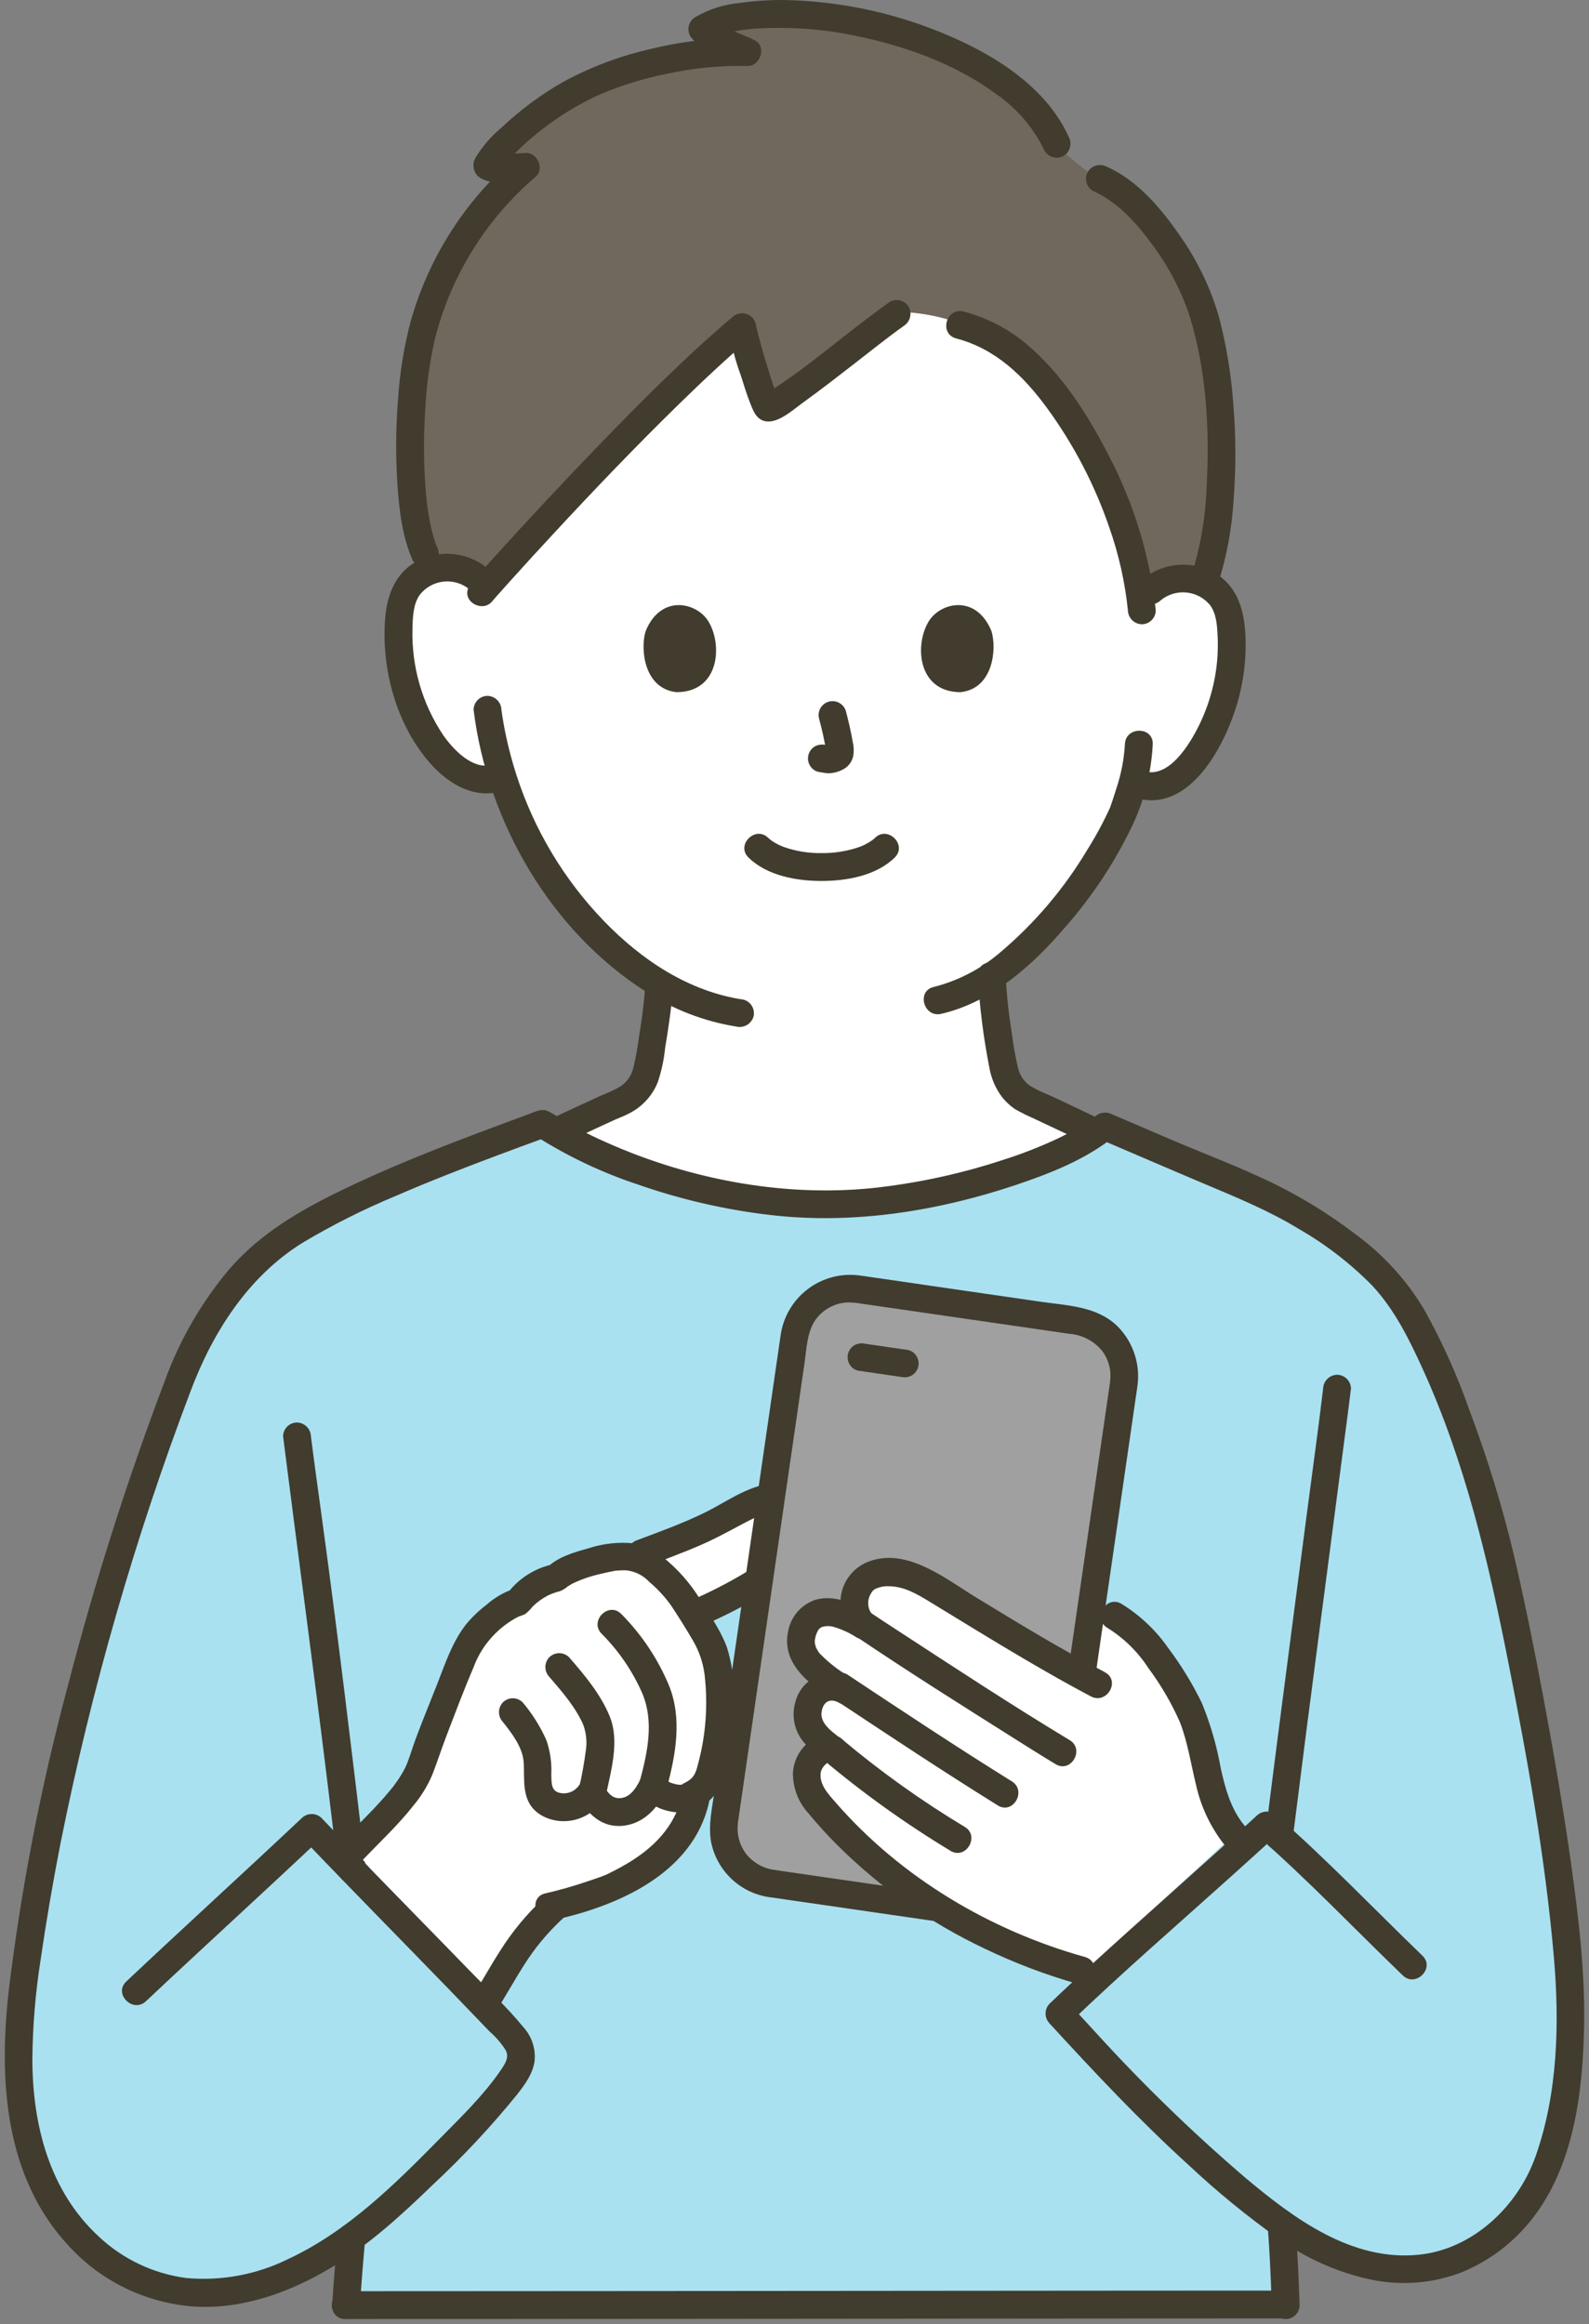 <svg width="119" height="174" viewBox="0 0 119 174" fill="none" xmlns="http://www.w3.org/2000/svg">
<rect x="0" y="0" width="119" height="174" fill="#808080" stroke="none"/>
<g clip-path="url(#clip0_138_1587)">
<path d="M36.466 87.08C36.994 86.9 45.667 82.843 45.849 82.778C48.591 81.788 48.483 80.025 48.828 78.052C49.097 76.591 49.28 75.114 49.375 73.63C46.948 72.127 44.79 70.229 42.99 68.014C40.582 65.109 38.762 61.763 37.629 58.164L37.064 58.278C35.709 58.643 34.674 57.92 33.848 57.262C32.814 56.382 31.982 55.29 31.408 54.059C30.192 51.624 29.668 48.901 29.894 46.189C29.926 45.495 30.102 44.816 30.413 44.196C30.681 43.746 31.047 43.362 31.483 43.072C31.919 42.782 32.414 42.594 32.933 42.521C33.461 42.443 34 42.481 34.513 42.631C35.025 42.781 35.499 43.04 35.902 43.39L36.544 43.791C38.859 41.186 48.814 30.207 55.587 24.472C55.627 25.049 57.157 30.331 57.499 30.507C58.112 30.823 66.416 24.301 67.597 23.343C67.852 23.362 68.107 23.379 68.36 23.404C72.695 23.839 76.279 26.083 78.9 29.474C81.573 32.934 84.589 38.663 85.395 44.67C85.842 44.406 86.18 44.208 86.18 44.208C86.584 43.858 87.058 43.599 87.57 43.45C88.083 43.3 88.621 43.262 89.15 43.339C89.668 43.412 90.164 43.601 90.6 43.891C91.036 44.18 91.402 44.564 91.67 45.014C91.981 45.635 92.158 46.314 92.189 47.008C92.415 49.72 91.892 52.443 90.675 54.878C90.102 56.109 89.269 57.201 88.235 58.081C87.409 58.739 86.581 59.113 85.382 58.748L84.811 58.613C84.576 59.482 84.317 60.208 84.189 60.599C83.421 62.681 79.452 69.58 74.274 73.058C74.358 74.733 74.548 76.401 74.843 78.052C75.188 80.025 75.08 81.79 77.822 82.778C78.004 82.844 85.781 86.544 86.058 86.658C86.058 86.658 76.107 97.854 60.463 97.854C44.819 97.854 36.466 87.08 36.466 87.08Z" fill="white"/>
<path d="M32.138 23.144C33.562 19.015 36.06 15.341 39.376 12.497C38.89 12.518 36.578 12.722 36.495 12.408C36.411 12.093 40.61 7.097 46.76 5.29C49.885 4.372 52.285 3.831 55.968 3.9C55.279 3.561 52.912 2.708 52.594 2.184C54.077 1.169 57.264 1.006 59.06 1.05C66.573 1.236 76.633 4.842 79.195 10.907C79.502 11.342 81.347 12.792 82 13.248C85.349 14.395 88.946 19.701 90.078 23.323C91.85 28.995 91.995 38.643 90.128 43.639C89.819 43.491 89.49 43.39 89.151 43.34C88.623 43.262 88.084 43.3 87.571 43.45C87.059 43.6 86.585 43.859 86.181 44.209C86.181 44.209 85.843 44.407 85.396 44.67C84.59 38.663 81.572 32.934 78.901 29.474C76.281 26.084 72.696 23.84 68.361 23.405C68.108 23.38 67.853 23.362 67.598 23.343C66.417 24.301 58.112 30.823 57.5 30.506C57.159 30.332 55.629 25.048 55.588 24.471C48.815 30.208 38.858 41.185 36.545 43.79L35.907 43.389C35.503 43.039 35.029 42.781 34.517 42.631C34.004 42.481 33.465 42.443 32.937 42.52C32.85 42.533 32.766 42.549 32.682 42.568C30.376 41.177 30.237 30.612 31.562 25.115C31.718 24.459 31.912 23.8 32.138 23.144Z" fill="#70685C"/>
<path d="M86.919 44.945C87.454 44.503 88.143 44.29 88.834 44.354C89.526 44.418 90.164 44.752 90.61 45.285C91.094 45.929 91.148 46.806 91.185 47.583C91.234 48.516 91.185 49.452 91.038 50.375C90.757 52.162 90.125 53.876 89.18 55.419C88.441 56.598 87.219 58.173 85.66 57.741C84.364 57.383 83.811 59.395 85.106 59.753C88.937 60.813 91.453 56.263 92.464 53.27C93.071 51.471 93.345 49.576 93.275 47.679C93.2 45.788 92.742 43.962 91.021 42.923C90.152 42.418 89.145 42.199 88.145 42.297C87.144 42.395 86.199 42.805 85.445 43.47C85.251 43.667 85.143 43.932 85.143 44.207C85.143 44.483 85.251 44.748 85.445 44.945C85.643 45.135 85.907 45.242 86.182 45.242C86.457 45.242 86.721 45.135 86.919 44.945H86.919Z" fill="#413C2E"/>
<path d="M84.245 55.71C84.18 56.824 83.97 57.924 83.619 58.983C83.508 59.348 83.388 59.709 83.267 60.07C83.231 60.177 83.195 60.283 83.156 60.39C83.142 60.433 83.123 60.472 83.108 60.514C83.036 60.712 83.213 60.278 83.121 60.483C82.632 61.554 82.072 62.59 81.445 63.587C79.696 66.523 77.468 69.145 74.852 71.344C73.424 72.555 71.739 73.425 69.925 73.887C68.618 74.187 69.171 76.199 70.48 75.899C74.211 75.042 77.308 72.292 79.733 69.456C81.789 67.127 83.51 64.521 84.843 61.714C85.719 59.827 86.224 57.788 86.33 55.71C86.374 54.367 84.288 54.369 84.245 55.71Z" fill="#413C2E"/>
<path d="M36.642 42.652C35.947 42.042 35.091 41.646 34.177 41.51C33.263 41.375 32.329 41.505 31.487 41.887C29.688 42.703 28.999 44.422 28.846 46.285C28.542 50.005 29.652 54.138 32.096 57.004C33.397 58.528 35.272 59.773 37.344 59.284C38.647 58.976 38.097 56.964 36.789 57.273C35.353 57.611 33.931 56.093 33.196 55.041C31.616 52.684 30.81 49.891 30.891 47.054C30.913 46.219 30.934 45.239 31.434 44.53C31.65 44.254 31.919 44.025 32.224 43.855C32.53 43.685 32.867 43.578 33.215 43.54C33.563 43.503 33.915 43.535 34.251 43.636C34.586 43.737 34.897 43.904 35.167 44.127C35.366 44.316 35.63 44.422 35.904 44.422C36.179 44.422 36.443 44.316 36.642 44.127C36.835 43.93 36.944 43.666 36.944 43.39C36.944 43.114 36.835 42.849 36.642 42.652Z" fill="#413C2E"/>
<path d="M35.467 53.136C36.502 61.498 41.22 69.699 48.4 74.255C50.442 75.581 52.738 76.465 55.141 76.85C55.408 76.914 55.689 76.875 55.927 76.739C56.165 76.604 56.343 76.383 56.424 76.121C56.496 75.855 56.459 75.57 56.323 75.331C56.187 75.091 55.961 74.914 55.696 74.838C51.587 74.23 48.067 71.886 45.225 68.947C42.227 65.84 39.982 62.087 38.663 57.976C38.38 57.094 38.138 56.2 37.937 55.294C37.85 54.901 37.772 54.506 37.703 54.109C37.668 53.911 37.635 53.712 37.605 53.512C37.595 53.443 37.585 53.374 37.575 53.305C37.565 53.228 37.566 53.237 37.578 53.331C37.57 53.266 37.561 53.202 37.553 53.137C37.545 52.863 37.433 52.602 37.239 52.409C37.045 52.215 36.785 52.102 36.511 52.094C36.234 52.096 35.97 52.206 35.775 52.401C35.58 52.597 35.469 52.861 35.468 53.137L35.467 53.136Z" fill="#413C2E"/>
<path d="M66.626 22.603C64.347 24.227 62.237 25.993 60.015 27.656C59.137 28.312 58.242 28.916 57.321 29.506C57.117 29.636 57.559 29.44 57.364 29.49C57.234 29.523 57.7 29.481 57.791 29.506C57.687 29.477 58.402 29.789 58.329 29.897C58.329 29.897 58.278 29.81 58.279 29.81C58.253 29.81 58.101 29.394 58.241 29.741C58.014 29.179 57.826 28.602 57.643 28.024C57.403 27.267 57.178 26.506 56.966 25.74C56.88 25.422 56.793 25.102 56.715 24.784C56.69 24.679 56.667 24.573 56.642 24.468C56.587 24.241 56.617 24.309 56.633 24.475C56.626 24.271 56.561 24.074 56.445 23.907C56.33 23.739 56.168 23.609 55.98 23.531C55.792 23.453 55.586 23.431 55.385 23.467C55.185 23.503 54.999 23.597 54.851 23.736C51.31 26.739 48.025 30.049 44.798 33.383C42.068 36.205 39.388 39.075 36.759 41.993C36.397 42.395 36.037 42.798 35.678 43.202C35.414 43.452 35.2 43.75 35.047 44.08C34.723 44.975 35.834 45.67 36.579 45.257C36.662 45.208 36.739 45.148 36.806 45.079C37.739 44.113 36.265 42.636 35.331 43.604C35.259 43.679 35.278 43.594 35.526 43.456L37.058 44.634C37.017 44.748 36.639 45.253 36.896 44.969C36.988 44.868 37.076 44.763 37.167 44.661C37.479 44.309 37.792 43.958 38.107 43.609C39.189 42.406 40.282 41.211 41.385 40.023C44.479 36.685 47.628 33.393 50.887 30.214C52.651 28.494 54.447 26.803 56.326 25.209L54.545 24.471C54.736 25.722 55.053 26.951 55.492 28.138C55.701 28.816 55.914 29.496 56.172 30.157C56.385 30.702 56.607 31.347 57.242 31.517C58.198 31.774 59.355 30.704 60.056 30.199C61.421 29.216 62.75 28.181 64.078 27.152C65.328 26.184 66.377 25.33 67.677 24.403C67.91 24.258 68.079 24.029 68.149 23.764C68.218 23.499 68.184 23.217 68.052 22.976C67.91 22.739 67.682 22.567 67.415 22.497C67.148 22.427 66.864 22.465 66.624 22.602L66.626 22.603Z" fill="#413C2E"/>
<path d="M71.605 25.335C74.564 26.111 76.662 28.152 78.431 30.571C80.413 33.29 81.977 36.29 83.07 39.472C83.779 41.483 84.249 43.57 84.469 45.691C84.476 45.965 84.588 46.227 84.782 46.421C84.976 46.615 85.237 46.727 85.512 46.734C85.788 46.732 86.052 46.622 86.247 46.426C86.442 46.231 86.553 45.967 86.555 45.691C86.123 41.656 84.935 37.738 83.053 34.143C81.501 31.093 79.499 27.944 76.846 25.735C75.482 24.594 73.881 23.77 72.159 23.324C70.86 22.983 70.305 24.994 71.605 25.335Z" fill="#413C2E"/>
<path d="M80.033 10.238C78.4 6.634 74.72 4.257 71.212 2.741C67.302 1.028 63.094 0.098 58.827 0.003C57.667 -0.012 56.507 0.062 55.359 0.225C54.198 0.334 53.075 0.695 52.068 1.282C51.831 1.424 51.66 1.653 51.59 1.919C51.52 2.186 51.557 2.47 51.694 2.709C52.513 3.873 54.344 4.274 55.441 4.799L55.968 2.856C53.514 2.813 51.065 3.089 48.682 3.679C46.433 4.19 44.263 5.005 42.232 6.1C40.543 7.057 38.976 8.215 37.565 9.548C36.793 10.188 36.132 10.951 35.61 11.808C35.485 12.024 35.435 12.276 35.466 12.524C35.498 12.772 35.609 13.003 35.783 13.182C36.146 13.478 36.604 13.63 37.071 13.611C37.84 13.631 38.609 13.606 39.374 13.538L38.636 11.756C34.864 14.975 32.128 19.236 30.77 24.004C30.259 25.919 29.939 27.88 29.814 29.858C29.64 31.974 29.622 34.101 29.76 36.221C29.893 38.167 30.116 40.187 30.922 41.985C31.063 42.222 31.292 42.395 31.559 42.465C31.826 42.535 32.109 42.497 32.349 42.359C32.583 42.215 32.752 41.986 32.822 41.721C32.892 41.455 32.856 41.172 32.723 40.932C32.606 40.672 32.769 41.056 32.703 40.886C32.674 40.811 32.645 40.736 32.616 40.66C32.565 40.515 32.518 40.368 32.474 40.22C32.361 39.836 32.27 39.445 32.192 39.051C32.04 38.261 31.935 37.462 31.876 36.659C31.724 34.655 31.715 32.642 31.848 30.637C31.935 28.843 32.183 27.061 32.587 25.311C33.791 20.605 36.419 16.387 40.113 13.233C40.805 12.655 40.243 11.41 39.374 11.451C38.923 11.473 38.472 11.509 38.02 11.525C37.754 11.535 37.487 11.541 37.221 11.531C37.111 11.53 37 11.523 36.889 11.509C37.034 11.53 37.054 11.53 36.948 11.509C36.694 11.425 36.842 11.548 37.394 11.879L37.536 12.405C37.55 12.509 37.326 12.929 37.467 12.75C37.516 12.688 37.7 12.415 37.606 12.54C37.498 12.684 37.644 12.493 37.676 12.453C37.737 12.381 37.797 12.309 37.859 12.236C37.996 12.078 38.137 11.924 38.281 11.772C39.079 10.932 39.948 10.161 40.878 9.469C42.169 8.5 43.564 7.678 45.037 7.018C46.603 6.37 48.227 5.873 49.887 5.535C51.883 5.094 53.924 4.894 55.968 4.942C56.957 4.958 57.448 3.456 56.494 2.998C55.929 2.726 55.347 2.51 54.792 2.265C54.477 2.126 54.163 1.983 53.86 1.82C53.733 1.752 53.61 1.677 53.487 1.603C53.41 1.559 53.35 1.559 53.414 1.555C53.457 1.552 53.388 1.504 53.494 1.656L53.12 3.086C54.559 2.141 56.681 2.099 58.378 2.089C60.233 2.088 62.083 2.274 63.9 2.645C67.722 3.405 71.564 4.775 74.713 7.116C76.224 8.186 77.435 9.623 78.233 11.293C78.374 11.53 78.603 11.702 78.87 11.772C79.137 11.842 79.421 11.804 79.66 11.667C79.894 11.523 80.064 11.294 80.133 11.028C80.203 10.763 80.168 10.48 80.035 10.24L80.033 10.238Z" fill="#413C2E"/>
<path d="M81.839 14.285C83.65 15.086 85.08 16.652 86.228 18.226C87.5 19.906 88.482 21.787 89.134 23.791C90.368 27.873 90.603 32.33 90.357 36.567C90.276 38.773 89.898 40.957 89.233 43.061C88.799 44.335 90.813 44.882 91.245 43.616C91.876 41.615 92.258 39.544 92.382 37.45C92.567 35.086 92.562 32.712 92.369 30.35C92.217 28.102 91.852 25.873 91.278 23.695C90.657 21.56 89.69 19.542 88.415 17.721C87.012 15.67 85.218 13.514 82.896 12.486C82.655 12.355 82.373 12.321 82.108 12.39C81.843 12.46 81.615 12.628 81.469 12.86C81.332 13.099 81.294 13.383 81.364 13.65C81.434 13.917 81.606 14.146 81.843 14.287L81.839 14.285Z" fill="#413C2E"/>
<path d="M48.324 73.772C48.233 75.044 48.078 76.31 47.859 77.566C47.76 78.376 47.615 79.179 47.425 79.972C47.347 80.278 47.208 80.564 47.015 80.814C46.823 81.064 46.581 81.271 46.306 81.424C45.901 81.636 45.485 81.827 45.06 81.995C42.881 82.99 40.715 84.012 38.536 85.013C37.978 85.27 37.419 85.525 36.859 85.779C36.663 85.866 36.468 85.953 36.27 86.04C35.945 86.184 36.466 85.974 36.189 86.073C35.926 86.152 35.704 86.33 35.569 86.568C35.433 86.807 35.395 87.089 35.461 87.356C35.537 87.621 35.714 87.846 35.953 87.982C36.193 88.118 36.477 88.155 36.744 88.084C37.562 87.793 38.352 87.38 39.139 87.019C40.467 86.41 41.793 85.798 43.117 85.181C44.103 84.724 45.087 84.264 46.076 83.812C46.163 83.772 46.255 83.74 46.336 83.693C45.902 83.944 46.276 83.727 46.461 83.65C46.77 83.529 47.069 83.386 47.357 83.221C48.223 82.716 48.895 81.936 49.265 81.005C49.541 80.176 49.725 79.32 49.812 78.451C50.071 76.896 50.303 75.343 50.41 73.769C50.41 73.492 50.3 73.227 50.104 73.031C49.908 72.835 49.643 72.726 49.367 72.726C49.09 72.726 48.825 72.835 48.629 73.031C48.433 73.227 48.324 73.492 48.324 73.769V73.772Z" fill="#413C2E"/>
<path d="M73.229 73.046C73.357 75.35 73.644 77.642 74.089 79.906C74.228 80.728 74.565 81.504 75.072 82.166C75.342 82.497 75.659 82.788 76.011 83.03C76.507 83.312 77.019 83.564 77.545 83.785C77.156 83.572 77.365 83.708 77.494 83.769C77.639 83.838 77.785 83.905 77.931 83.974C78.403 84.195 78.875 84.417 79.346 84.641C80.567 85.217 81.786 85.794 83.006 86.372C83.845 86.769 84.677 87.198 85.532 87.56C85.773 87.69 86.055 87.724 86.32 87.655C86.585 87.585 86.813 87.418 86.959 87.186C87.097 86.947 87.135 86.662 87.065 86.395C86.995 86.128 86.822 85.9 86.585 85.759C84.741 84.976 82.95 84.046 81.14 83.19C80.277 82.781 79.415 82.364 78.546 81.968C78.073 81.788 77.616 81.567 77.18 81.309C76.696 80.985 76.356 80.487 76.231 79.918C76.034 79.074 75.882 78.221 75.778 77.36C75.542 75.932 75.388 74.492 75.315 73.046C75.247 71.711 73.16 71.702 73.229 73.046V73.046Z" fill="#413C2E"/>
<path d="M92.004 88.262C88.887 86.965 85.925 85.672 82.748 84.317C79.155 87.258 69.178 90.189 61.829 90.17C53.766 90.15 45.13 87.139 40.631 84.139C35.054 86.176 28.034 88.776 23.087 91.581C17.866 94.399 14.947 99.263 13.145 104.2C7.958 118.406 4.257 131.447 2.071 146.204C1.022 153.282 0.533 161.096 5.432 166.886C7.319 169.167 9.912 170.755 12.801 171.399C17.64 172.395 22.408 170.342 26.312 167.506C26.294 167.717 26.277 167.902 26.26 168.071C26.229 168.362 26.047 170.334 25.921 172.564C43.724 172.564 83.173 172.52 96.283 172.52C96.218 170.738 96.141 169.135 96.109 168.476C96.111 168.242 96.101 168.009 96.078 167.776C96.044 167.428 96.004 166.985 95.961 166.472C98.555 168.302 101.302 169.645 104.639 169.862C109.819 170.201 114.373 166.494 116.046 161.579C117.719 156.664 117.859 150.581 117.303 145.418C116.589 136.716 112.879 117.641 111.345 112.76C110.046 108.645 108.725 104.475 106.809 100.626C105.693 97.985 103.942 95.661 101.712 93.859C99.277 91.891 96.595 90.249 93.734 88.977C93.151 88.738 92.575 88.499 92.004 88.262Z" fill="#A9E1F1"/>
<path d="M25.857 173.606C30.015 173.606 34.173 173.605 38.332 173.602C43.451 173.599 48.57 173.595 53.69 173.591L69.658 173.578C74.5 173.574 79.342 173.571 84.184 173.567C87.853 173.565 91.521 173.563 95.189 173.562H96.182C97.524 173.562 97.527 171.476 96.182 171.476C92.729 171.476 89.276 171.477 85.823 171.48C81.068 171.483 76.314 171.487 71.559 171.491L55.654 171.504C50.492 171.508 45.329 171.511 40.166 171.515C35.833 171.518 31.499 171.52 27.164 171.521H25.857C24.515 171.521 24.512 173.606 25.857 173.606Z" fill="#413C2E"/>
<path d="M26.964 172.564C27.06 170.874 27.212 169.191 27.355 167.505C27.354 167.229 27.243 166.964 27.048 166.769C26.853 166.574 26.588 166.464 26.312 166.462C26.037 166.469 25.776 166.581 25.582 166.775C25.388 166.969 25.276 167.231 25.269 167.505C25.126 169.191 24.974 170.874 24.878 172.564C24.88 172.84 24.99 173.104 25.185 173.299C25.38 173.494 25.645 173.605 25.921 173.607C26.195 173.6 26.457 173.489 26.651 173.294C26.846 173.1 26.958 172.838 26.964 172.564Z" fill="#413C2E"/>
<path d="M21.201 107.532C22.285 116.119 23.45 124.694 24.504 133.285C24.778 135.516 25.049 137.748 25.315 139.981C25.323 140.255 25.436 140.515 25.63 140.709C25.824 140.903 26.084 141.016 26.358 141.024C26.634 141.022 26.899 140.912 27.094 140.716C27.289 140.521 27.399 140.257 27.401 139.981C26.349 131.116 25.289 122.248 24.075 113.405C23.806 111.449 23.533 109.494 23.286 107.532C23.277 107.258 23.165 106.998 22.971 106.804C22.777 106.61 22.517 106.498 22.243 106.489C21.967 106.491 21.703 106.601 21.507 106.796C21.312 106.992 21.202 107.256 21.2 107.532H21.201Z" fill="#413C2E"/>
<path d="M94.92 166.471C95.093 168.499 95.167 170.53 95.241 172.564C95.241 172.841 95.351 173.106 95.547 173.301C95.742 173.497 96.007 173.607 96.284 173.607C96.561 173.607 96.826 173.497 97.022 173.301C97.217 173.106 97.327 172.841 97.327 172.564C97.253 170.53 97.177 168.499 97.005 166.471C97.005 166.195 96.896 165.93 96.7 165.734C96.504 165.538 96.239 165.428 95.963 165.428C95.686 165.428 95.421 165.538 95.225 165.734C95.029 165.93 94.92 166.195 94.92 166.471Z" fill="#413C2E"/>
<path d="M96.832 137.478C97.492 132.197 98.171 126.919 98.867 121.642C99.475 116.985 100.085 112.327 100.696 107.671C100.857 106.434 101.025 105.198 101.174 103.96C101.172 103.684 101.062 103.42 100.866 103.225C100.671 103.029 100.407 102.919 100.131 102.917C99.856 102.924 99.595 103.036 99.4 103.23C99.206 103.424 99.094 103.686 99.088 103.96C98.73 106.955 98.313 109.944 97.921 112.934C97.226 118.225 96.536 123.516 95.851 128.807C95.478 131.697 95.11 134.587 94.747 137.478C94.748 137.754 94.858 138.019 95.054 138.214C95.249 138.409 95.513 138.519 95.79 138.521C96.064 138.514 96.326 138.402 96.52 138.208C96.714 138.014 96.826 137.752 96.832 137.478H96.832Z" fill="#413C2E"/>
<path d="M26.509 138.413C27.914 136.942 30.768 134.328 31.436 132.408C32.497 129.346 32.957 128.392 33.993 125.715C34.495 124.42 35.123 122.733 36.133 121.781C36.69 121.255 37.919 120.139 38.797 119.935C39.529 119.022 40.546 118.379 41.686 118.11C42.41 117.313 45.266 116.621 46.128 116.541C46.525 116.497 46.927 116.502 47.323 116.558C50.993 115.175 52.019 114.83 54.422 113.568C56.051 112.712 57.365 111.734 59.142 112.214C59.685 112.411 60.15 112.779 60.466 113.263C60.94 114.432 60.395 115.426 59.568 116.186C56.48 119.022 54.15 119.743 51.937 120.916C52.007 121.028 52.083 121.147 52.163 121.272C52.747 122.088 53.212 122.982 53.545 123.928C53.912 125.514 54.035 127.146 53.909 128.769C53.75 130.1 53.509 131.421 53.187 132.723C53.057 133.329 52.693 133.859 52.175 134.198C51.679 137.292 49.701 139.421 45.983 141.216C44.599 141.769 43.181 142.23 41.736 142.597C38.883 145.03 37.608 147.967 36.217 150.071" fill="white"/>
<path d="M40.692 142.128C39.453 143.283 38.368 144.593 37.465 146.027C36.718 147.18 36.071 148.395 35.315 149.543C35.175 149.782 35.136 150.066 35.206 150.334C35.276 150.602 35.45 150.83 35.689 150.97C35.928 151.11 36.212 151.149 36.48 151.079C36.747 151.008 36.976 150.835 37.116 150.596C37.852 149.479 38.484 148.298 39.206 147.172C40.027 145.853 41.023 144.653 42.167 143.603C42.36 143.407 42.467 143.142 42.466 142.867C42.465 142.592 42.355 142.329 42.161 142.134C41.966 141.94 41.703 141.83 41.428 141.829C41.152 141.828 40.888 141.935 40.692 142.128Z" fill="#413C2E"/>
<path d="M51.073 134.433C50.54 136.736 48.945 138.344 46.94 139.526C46.614 139.717 46.284 139.899 45.948 140.07C45.785 140.154 45.62 140.231 45.457 140.314C45.407 140.34 45.206 140.423 45.425 140.332C44.974 140.52 44.506 140.674 44.041 140.827C42.993 141.187 41.926 141.492 40.846 141.74C39.534 142.023 40.089 144.034 41.4 143.751C46.22 142.711 51.861 140.284 53.084 134.989C53.386 133.683 51.375 133.125 51.073 134.435V134.433Z" fill="#413C2E"/>
<path d="M48.288 117.306C49.733 116.763 51.184 116.232 52.598 115.611C53.976 115.007 55.261 114.238 56.609 113.576C57.265 113.206 58.028 113.072 58.77 113.196C59.053 113.253 58.679 113.134 58.857 113.212C58.914 113.239 58.969 113.269 59.023 113.302C59.127 113.362 59.225 113.43 59.318 113.506C59.418 113.569 59.497 113.658 59.546 113.765C59.596 113.871 59.614 113.99 59.597 114.106C59.608 114.834 58.931 115.366 58.438 115.799C57.794 116.368 57.111 116.894 56.396 117.371C55.078 118.196 53.706 118.93 52.289 119.571C52.052 119.712 51.88 119.941 51.81 120.207C51.74 120.474 51.778 120.758 51.915 120.997C52.058 121.232 52.287 121.402 52.553 121.472C52.819 121.541 53.102 121.505 53.342 121.371C54.784 120.72 56.179 119.97 57.517 119.126C58.385 118.543 59.212 117.901 59.992 117.205C60.807 116.581 61.383 115.697 61.627 114.7C61.728 114.222 61.705 113.725 61.559 113.257C61.413 112.79 61.15 112.368 60.795 112.031C60.095 111.392 59.179 111.039 58.231 111.044C56.266 111.028 54.53 112.372 52.839 113.207C51.187 114.022 49.484 114.636 47.735 115.293C47.472 115.373 47.25 115.551 47.115 115.789C46.979 116.028 46.94 116.31 47.006 116.576C47.082 116.841 47.259 117.067 47.499 117.203C47.739 117.339 48.023 117.376 48.29 117.304L48.288 117.306Z" fill="#413C2E"/>
<path d="M45.052 122.301C46.338 123.587 47.373 125.102 48.102 126.768C48.991 128.879 48.493 131.184 47.923 133.309C47.575 134.606 49.586 135.16 49.934 133.863C50.606 131.362 51.105 128.641 50.092 126.159C49.259 124.168 48.049 122.357 46.528 120.826C45.584 119.87 44.109 121.345 45.053 122.301H45.052Z" fill="#413C2E"/>
<path d="M41.141 125.536C42.08 126.618 43.122 127.833 43.678 129.115C43.917 129.765 43.979 130.468 43.858 131.15C43.733 132.091 43.561 133.025 43.343 133.949C43.276 134.216 43.314 134.498 43.45 134.736C43.585 134.975 43.808 135.153 44.071 135.232C44.338 135.303 44.621 135.266 44.861 135.13C45.101 134.994 45.278 134.769 45.354 134.504C45.742 132.605 46.429 130.375 45.661 128.491C44.983 126.826 43.783 125.405 42.616 124.061C42.419 123.868 42.154 123.76 41.879 123.76C41.603 123.76 41.338 123.868 41.141 124.061C40.95 124.259 40.844 124.524 40.844 124.799C40.844 125.073 40.95 125.338 41.141 125.536Z" fill="#413C2E"/>
<path d="M37.665 128.916C38.299 129.708 39.082 130.734 39.203 131.78C39.313 132.733 39.081 134.016 39.658 135.027C40.189 135.957 41.392 136.401 42.422 136.33C42.975 136.297 43.513 136.133 43.99 135.851C44.468 135.569 44.871 135.178 45.168 134.709H43.367C44.13 135.886 45.122 136.822 46.626 136.684C48.13 136.545 49.218 135.434 49.828 134.114L47.922 133.865C48.307 134.976 49.361 135.5 50.466 135.652C50.997 135.711 51.533 135.645 52.033 135.458C52.533 135.27 52.981 134.968 53.342 134.575C54.243 133.636 54.407 132.199 54.625 130.976C54.897 129.653 55.021 128.303 54.993 126.953C54.989 125.729 54.805 124.513 54.447 123.343C53.975 122.05 53.164 120.929 52.452 119.764C51.87 118.803 51.157 117.928 50.333 117.165C49.508 116.4 48.622 115.707 47.48 115.537C46.32 115.422 45.15 115.551 44.043 115.916C42.991 116.208 41.733 116.568 40.947 117.374L41.408 117.106C40.081 117.389 38.897 118.13 38.062 119.199L38.522 118.93C37.746 119.188 37.031 119.602 36.421 120.147C35.861 120.571 35.353 121.059 34.905 121.6C33.862 122.926 33.335 124.564 32.725 126.115C32.189 127.479 31.628 128.834 31.118 130.208C30.857 130.909 30.613 131.806 30.325 132.376C30.011 132.977 29.631 133.542 29.192 134.059C28.133 135.34 26.921 136.479 25.772 137.677C24.842 138.646 26.315 140.123 27.247 139.152C28.503 137.842 29.835 136.601 30.959 135.17C31.546 134.471 32.024 133.688 32.38 132.848C32.749 131.9 33.06 130.93 33.423 129.98C34.084 128.255 34.738 126.512 35.465 124.814C35.779 123.964 36.256 123.184 36.87 122.519C37.432 121.905 38.099 121.397 38.839 121.018C39.004 120.968 39.166 120.908 39.324 120.836C39.535 120.672 39.725 120.482 39.889 120.269C40.221 119.942 40.601 119.665 41.015 119.45C41.302 119.309 41.603 119.201 41.913 119.126C42.148 119.038 42.362 118.905 42.544 118.735C42.398 118.843 42.778 118.601 42.849 118.561C43.531 118.232 44.249 117.984 44.989 117.822C45.326 117.737 45.666 117.666 46.008 117.602C46.066 117.591 46.126 117.582 46.185 117.573C45.939 117.608 46.073 117.587 46.127 117.583C46.392 117.557 46.658 117.549 46.924 117.56C47.575 117.636 48.177 117.941 48.623 118.422C49.261 118.958 49.827 119.576 50.305 120.259C50.862 121.113 51.415 121.985 51.925 122.866C52.366 123.631 52.651 124.476 52.764 125.351C53.032 127.611 52.863 129.901 52.267 132.096C52.052 132.989 51.829 133.234 50.947 133.631C51.183 133.525 51.135 133.634 51.007 133.611C50.938 133.604 50.868 133.601 50.798 133.603C50.502 133.584 50.917 133.63 50.728 133.592C50.62 133.57 50.511 133.549 50.406 133.516C50.273 133.48 50.145 133.427 50.026 133.357C49.979 133.335 49.918 133.261 49.934 133.306C49.67 132.542 48.434 132.178 48.028 133.057C47.741 133.677 47.311 134.478 46.561 134.599C45.862 134.712 45.536 134.222 45.167 133.652C45.073 133.498 44.941 133.371 44.783 133.283C44.625 133.195 44.447 133.148 44.267 133.148C44.086 133.148 43.908 133.195 43.751 133.283C43.593 133.371 43.461 133.498 43.366 133.652C43.22 133.865 43.017 134.032 42.781 134.136C42.545 134.24 42.285 134.276 42.029 134.24C41.276 134.127 41.305 133.55 41.286 132.857C41.331 131.982 41.207 131.107 40.921 130.279C40.466 129.252 39.866 128.295 39.14 127.438C38.943 127.244 38.678 127.135 38.402 127.135C38.126 127.135 37.861 127.244 37.665 127.438C37.475 127.637 37.369 127.901 37.369 128.175C37.369 128.45 37.475 128.714 37.665 128.913V128.916Z" fill="#413C2E"/>
<path d="M81.031 147.877L92.403 137.33C89.9 134.305 90.704 130.435 88.52 126.923C87.017 124.506 85.92 122.404 83.462 120.965L81.419 119.679L80.12 124.943C75.518 122.37 70.247 119.026 69.274 118.476C67.942 117.724 66.045 117.346 64.891 118.142C64.629 118.344 64.412 118.599 64.255 118.89C64.097 119.181 64.003 119.503 63.978 119.833C63.953 120.163 63.998 120.494 64.11 120.806C64.221 121.118 64.397 121.402 64.626 121.642C62.319 120.226 60.712 120.408 60.146 122.004C59.63 123.459 60.189 124.709 63.367 126.572C62.015 125.751 60.629 126.572 60.486 128.165C60.374 129.394 61.162 130.016 62.468 131.068C61.912 130.348 60.588 131.554 60.454 132.454C60.394 132.886 60.428 133.326 60.553 133.744C60.677 134.162 60.891 134.549 61.178 134.877C63.544 137.74 66.327 140.23 69.435 142.264C72.999 144.579 76.889 146.347 80.977 147.508" fill="white"/>
<path d="M54.24 136.297L59.499 100.011C59.657 98.923 60.241 97.942 61.122 97.284C62.003 96.626 63.109 96.345 64.197 96.503L80.652 98.888C81.74 99.046 82.721 99.629 83.379 100.51C84.037 101.391 84.318 102.497 84.16 103.585L78.901 139.871C78.743 140.959 78.16 141.94 77.279 142.598C76.397 143.256 75.291 143.537 74.203 143.379L57.748 140.994C56.66 140.837 55.679 140.253 55.021 139.372C54.363 138.491 54.082 137.385 54.24 136.297Z" fill="#A0A0A0"/>
<path d="M57.472 142.001L70.639 143.91L73.385 144.308C74.417 144.528 75.488 144.483 76.498 144.178C77.375 143.868 78.153 143.33 78.752 142.62C79.352 141.91 79.751 141.052 79.909 140.136C79.953 139.849 79.992 139.561 80.034 139.274L81.882 126.527L84.277 110.004L85.018 104.892C85.066 104.563 85.115 104.235 85.161 103.906C85.3 103.076 85.24 102.225 84.985 101.424C84.731 100.622 84.289 99.892 83.697 99.295C82.164 97.788 79.986 97.746 77.987 97.457L69.656 96.249C67.935 95.999 66.213 95.742 64.49 95.5C63.795 95.391 63.084 95.422 62.401 95.592C61.718 95.762 61.076 96.068 60.513 96.49C59.95 96.913 59.477 97.444 59.123 98.052C58.768 98.661 58.54 99.334 58.45 100.032L56.816 111.304L54.383 128.103L53.513 134.087C53.333 135.333 53.027 136.653 53.255 137.903C53.462 138.932 53.976 139.874 54.728 140.605C55.48 141.337 56.436 141.824 57.47 142.003C57.736 142.068 58.018 142.029 58.256 141.894C58.495 141.758 58.672 141.537 58.753 141.275C58.824 141.008 58.788 140.724 58.651 140.484C58.515 140.244 58.29 140.067 58.025 139.992C57.181 139.884 56.412 139.454 55.88 138.79C55.618 138.445 55.43 138.05 55.327 137.63C55.283 137.463 55.255 137.292 55.245 137.119C55.238 136.996 55.236 136.873 55.241 136.75C55.241 136.721 55.284 136.236 55.244 136.576C55.272 136.351 55.309 136.126 55.342 135.903L55.989 131.44L58.278 115.65L60.242 102.097C60.393 101.054 60.431 99.799 61.01 98.897C61.238 98.554 61.532 98.258 61.874 98.028C62.217 97.799 62.602 97.639 63.006 97.558C63.201 97.519 63.399 97.501 63.598 97.502C63.657 97.502 64.262 97.55 63.922 97.509C63.965 97.514 64.008 97.521 64.049 97.527C64.72 97.625 65.391 97.722 66.062 97.819L80.055 99.847C80.54 99.88 81.012 100.012 81.443 100.237C81.874 100.461 82.254 100.772 82.558 101.151C82.799 101.481 82.973 101.856 83.071 102.253C83.121 102.444 83.151 102.64 83.158 102.837C83.161 102.936 83.161 103.035 83.158 103.133C83.158 103.171 83.111 103.66 83.154 103.307C83.147 103.368 83.137 103.428 83.128 103.488C82.954 104.676 82.782 105.864 82.612 107.051L80.424 122.146L78.315 136.692C78.176 137.648 78.051 138.61 77.899 139.566C77.82 140.242 77.527 140.875 77.064 141.373C76.6 141.872 75.99 142.209 75.322 142.337C75.15 142.366 74.975 142.381 74.8 142.38C74.723 142.38 74.165 142.337 74.475 142.374C74.432 142.368 74.391 142.361 74.35 142.355L73.611 142.249L59.286 140.173L58.026 139.99C57.759 139.926 57.478 139.965 57.24 140.1C57.002 140.236 56.824 140.457 56.743 140.718C56.671 140.985 56.708 141.269 56.844 141.509C56.98 141.75 57.206 141.926 57.472 142.001Z" fill="#413C2E"/>
<path d="M68.028 101.066C66.951 100.91 65.874 100.754 64.797 100.596C64.525 100.532 64.239 100.57 63.993 100.701C63.875 100.77 63.772 100.862 63.689 100.971C63.606 101.08 63.545 101.205 63.511 101.337C63.476 101.47 63.468 101.608 63.486 101.744C63.505 101.879 63.55 102.01 63.619 102.128C63.685 102.246 63.775 102.349 63.882 102.431C63.989 102.513 64.112 102.573 64.242 102.606C65.32 102.763 66.397 102.919 67.473 103.077C67.745 103.141 68.031 103.103 68.277 102.971C68.395 102.902 68.499 102.811 68.582 102.701C68.665 102.592 68.725 102.468 68.76 102.335C68.795 102.203 68.803 102.065 68.784 101.929C68.766 101.793 68.721 101.663 68.651 101.544C68.585 101.427 68.495 101.324 68.388 101.242C68.281 101.16 68.159 101.1 68.028 101.066Z" fill="#413C2E"/>
<path d="M80.976 147.508C73.898 145.547 66.105 140.596 61.471 134.898C60.897 134.192 60.319 133.354 60.453 132.454C60.587 131.554 61.91 130.349 62.466 131.069C61.225 129.895 60.415 129.334 60.539 128.107C60.681 126.714 62.103 125.92 63.503 126.648C60.616 124.708 59.681 123.182 60.144 122.004C60.856 120.193 62.317 120.226 64.625 121.642C64.396 121.403 64.22 121.118 64.108 120.806C63.997 120.495 63.952 120.163 63.977 119.833C64.002 119.503 64.096 119.182 64.254 118.89C64.411 118.599 64.628 118.344 64.89 118.142C66.043 117.345 67.784 117.764 69.094 118.553C72.499 120.602 77.846 123.742 82.204 126.353L84.463 127.663" fill="white"/>
<path d="M82.755 125.188C79.464 123.458 76.277 121.527 73.105 119.59C70.83 118.2 67.966 115.86 65.129 116.873C64.642 117.044 64.203 117.328 63.846 117.7C63.49 118.073 63.226 118.525 63.077 119.019C62.911 119.602 62.898 120.217 63.04 120.806C63.182 121.395 63.474 121.938 63.887 122.381L65.151 120.743C63.978 120.039 62.514 119.375 61.119 119.748C60.581 119.916 60.1 120.229 59.73 120.653C59.359 121.077 59.113 121.596 59.019 122.151C58.48 124.706 60.94 126.35 62.839 127.474L63.892 125.673C63.515 125.437 63.089 125.292 62.647 125.248C62.205 125.204 61.759 125.263 61.343 125.42C60.928 125.577 60.554 125.828 60.252 126.154C59.949 126.479 59.726 126.87 59.599 127.296C59.462 127.71 59.409 128.148 59.442 128.584C59.476 129.019 59.596 129.444 59.795 129.833C60.226 130.653 61.023 131.24 61.728 131.808C62.758 132.638 64.124 131.346 63.203 130.333C62.473 129.529 61.37 129.776 60.613 130.38C60.253 130.66 59.956 131.014 59.744 131.418C59.532 131.822 59.409 132.267 59.383 132.723C59.37 133.845 59.789 134.93 60.551 135.754C61.223 136.576 61.942 137.362 62.691 138.111C65.904 141.314 69.643 143.941 73.745 145.879C75.983 146.954 78.309 147.836 80.698 148.516C81.993 148.878 82.545 146.865 81.252 146.504C74.136 144.514 67.477 140.555 62.606 134.964C62.051 134.327 61.302 133.568 61.474 132.635C61.533 132.434 61.644 132.253 61.796 132.109C61.883 132.02 62.043 131.915 62.059 131.896C62.012 131.954 62.118 131.844 62.138 131.875C62.187 131.952 61.486 131.542 61.728 131.808L63.203 130.333C62.491 129.759 61.389 129.095 61.527 128.167C61.648 127.35 62.196 127.11 62.838 127.474C64.008 128.137 65.047 126.357 63.891 125.673C62.986 125.187 62.159 124.567 61.439 123.834C61.358 123.758 61.291 123.668 61.242 123.568C61.193 123.484 61.143 123.401 61.1 123.314C61.131 123.403 61.144 123.401 61.1 123.314C61.069 123.224 61.008 122.849 61.027 123.096C61.016 122.959 61.016 122.82 61.027 122.683C61.007 122.924 61.055 122.59 61.08 122.5C61.112 122.375 61.159 122.255 61.22 122.142C61.26 122.041 61.326 121.953 61.41 121.886C61.472 121.838 61.542 121.801 61.617 121.778C61.932 121.702 62.263 121.721 62.567 121.833C63.107 122.001 63.621 122.242 64.096 122.548C65.167 123.191 66.084 121.782 65.36 120.91C65.165 120.692 65.047 120.416 65.023 120.125C64.999 119.834 65.07 119.542 65.226 119.295C65.268 119.203 65.329 119.121 65.404 119.053C65.479 118.986 65.567 118.933 65.663 118.9C65.963 118.779 66.286 118.727 66.608 118.749C67.707 118.775 68.638 119.309 69.546 119.862C71.953 121.327 74.347 122.81 76.777 124.235C78.4 125.187 80.036 126.119 81.7 126.996C82.886 127.621 83.942 125.822 82.752 125.194L82.755 125.188Z" fill="#413C2E"/>
<path d="M80.106 130.268C75.764 127.652 71.519 124.86 67.271 122.093C66.539 121.615 65.805 121.142 65.081 120.652C63.965 119.898 62.92 121.704 64.028 122.453C67.982 125.125 72.029 127.668 76.065 130.213C77.057 130.838 78.05 131.464 79.055 132.069C80.208 132.765 81.257 130.961 80.108 130.268H80.106Z" fill="#413C2E"/>
<path d="M75.777 133.356C71.638 130.783 67.571 128.089 63.512 125.393C62.39 124.649 61.345 126.455 62.459 127.194C66.519 129.888 70.585 132.583 74.724 135.157C75.868 135.868 76.916 134.064 75.777 133.356Z" fill="#413C2E"/>
<path d="M72.245 136.761C69.027 134.827 65.965 132.642 63.089 130.228C62.89 130.04 62.626 129.935 62.352 129.935C62.077 129.935 61.813 130.04 61.614 130.228C61.42 130.425 61.312 130.69 61.312 130.966C61.312 131.242 61.42 131.507 61.614 131.703C64.622 134.237 67.825 136.53 71.193 138.562C72.353 139.243 73.403 137.441 72.245 136.761Z" fill="#413C2E"/>
<path d="M82.935 121.866C84.169 122.632 85.218 123.662 86.006 124.881C86.947 126.144 87.742 127.51 88.376 128.953C88.947 130.448 89.184 132.034 89.562 133.583C89.919 135.216 90.638 136.749 91.666 138.068C91.862 138.261 92.127 138.37 92.403 138.37C92.679 138.37 92.944 138.261 93.141 138.068C93.33 137.869 93.436 137.605 93.436 137.33C93.436 137.055 93.33 136.791 93.141 136.593C92.161 135.378 91.752 133.86 91.421 132.366C91.123 130.69 90.647 129.051 90 127.477C89.295 126.031 88.453 124.655 87.486 123.369C86.56 122.039 85.369 120.915 83.988 120.066C82.833 119.377 81.782 121.179 82.935 121.868V121.866Z" fill="#413C2E"/>
<path d="M10.932 149.815C15.291 145.709 19.723 141.681 24.082 137.574H22.609C26.277 141.422 30.017 145.2 33.716 149.017C34.703 150.036 35.685 151.057 36.665 152.082C37.141 152.493 37.553 152.974 37.887 153.508C38.147 154.048 37.796 154.548 37.491 154.993C36.231 156.837 34.552 158.46 32.991 160.046C29.58 163.512 26.029 167.045 21.565 169.124C19.206 170.284 16.573 170.773 13.955 170.536C11.495 170.215 9.199 169.127 7.393 167.427C3.692 164.014 2.434 159.055 2.424 154.173C2.445 151.714 2.646 149.259 3.024 146.829C3.454 143.865 3.958 140.913 4.536 137.973C6.843 126.454 10.097 115.146 14.265 104.164C15.919 99.753 18.572 95.58 22.639 93.047C24.892 91.702 27.239 90.523 29.663 89.519C32.173 88.427 34.727 87.438 37.289 86.477C38.493 86.027 39.7 85.582 40.908 85.143L40.104 85.038C42.506 86.565 45.088 87.789 47.791 88.681C51.023 89.809 54.37 90.576 57.771 90.966C63.917 91.671 70.208 90.671 76.049 88.717C78.65 87.847 81.332 86.793 83.485 85.053L82.221 85.216C84.872 86.346 87.518 87.495 90.174 88.615C92.613 89.644 95.035 90.632 97.3 92.018C99.306 93.174 101.146 94.597 102.77 96.246C104.458 98.064 105.539 100.273 106.558 102.509C109.73 109.47 111.471 116.93 112.949 124.396C114.395 131.699 115.718 139.047 116.364 146.453C116.798 151.422 116.676 156.712 114.988 161.457C113.667 165.173 110.312 168.367 106.288 168.789C101.24 169.318 96.885 166.072 93.243 163.013C89.31 159.645 85.589 156.035 82.103 152.205C81.424 151.473 80.748 150.738 80.075 150.001V151.476C84.052 147.656 88.228 144.042 92.329 140.356C93.425 139.371 94.516 138.381 95.603 137.388H94.128C97.927 140.715 101.419 144.379 105.053 147.882C106.019 148.814 107.496 147.341 106.527 146.407C102.894 142.904 99.401 139.24 95.603 135.913C95.404 135.724 95.14 135.618 94.865 135.618C94.591 135.618 94.327 135.724 94.128 135.913C89.969 139.734 85.71 143.443 81.544 147.255C80.554 148.16 79.569 149.071 78.601 150.001C78.41 150.199 78.303 150.463 78.303 150.738C78.303 151.013 78.41 151.278 78.601 151.476C81.958 155.137 85.359 158.758 89.039 162.1C91.15 164.078 93.392 165.911 95.75 167.587C97.805 169.065 100.143 170.105 102.616 170.641C104.92 171.139 107.319 170.946 109.513 170.087C111.577 169.231 113.384 167.853 114.756 166.089C117.877 162.099 118.541 156.591 118.633 151.676C118.709 147.561 118.208 143.44 117.636 139.371C117.067 135.329 116.375 131.308 115.625 127.298C114.943 123.653 114.217 120.013 113.374 116.401C112.495 112.735 111.386 109.128 110.056 105.6C109.142 102.981 108.003 100.446 106.65 98.024C105.342 95.84 103.611 93.938 101.558 92.431C99.632 90.953 97.563 89.669 95.383 88.6C92.776 87.331 90.026 86.312 87.359 85.167C85.997 84.582 84.636 83.998 83.274 83.415C83.072 83.31 82.843 83.27 82.617 83.299C82.391 83.328 82.179 83.425 82.01 83.578C81.957 83.625 81.902 83.669 81.844 83.709C81.738 83.786 81.631 83.862 81.523 83.935C81.291 84.093 81.053 84.242 80.812 84.386C80.269 84.708 79.709 84.998 79.139 85.268C77.825 85.879 76.472 86.405 75.089 86.841C71.938 87.876 68.686 88.579 65.388 88.936C58.413 89.658 51.107 88.185 44.769 85.231C44.087 84.914 43.416 84.575 42.759 84.21C42.478 84.054 42.199 83.892 41.924 83.726C41.613 83.484 41.271 83.284 40.908 83.131C40.459 83.008 39.998 83.262 39.584 83.412C39.146 83.573 38.707 83.734 38.268 83.897C37.419 84.21 36.572 84.527 35.725 84.846C32.248 86.163 28.786 87.543 25.443 89.171C22.362 90.671 19.457 92.386 17.182 94.999C15.073 97.506 13.425 100.366 12.315 103.448C9.503 110.873 7.095 118.446 5.101 126.132C3.077 133.654 1.591 141.311 0.652 149.044C-0.102 155.721 0.338 162.983 5.161 168.149C7.592 170.795 10.942 172.412 14.526 172.671C18.133 172.898 21.69 171.618 24.747 169.791C27.59 168.09 30.034 165.858 32.403 163.563C34.671 161.452 36.789 159.184 38.742 156.778C39.318 156.039 39.892 155.26 40.033 154.308C40.082 153.84 40.03 153.366 39.88 152.92C39.73 152.474 39.486 152.065 39.164 151.722C37.96 150.241 36.515 148.913 35.188 147.542C32.811 145.089 30.412 142.657 28.032 140.206C26.709 138.843 25.391 137.474 24.08 136.099C23.883 135.908 23.618 135.801 23.343 135.801C23.068 135.801 22.803 135.908 22.605 136.099C18.246 140.205 13.814 144.234 9.455 148.34C8.476 149.262 9.953 150.736 10.93 149.815H10.932Z" fill="#413C2E"/>
<path d="M56.055 64.197C57.449 65.561 59.662 65.952 61.531 65.951C63.399 65.95 65.615 65.56 67.006 64.197C67.967 63.257 66.492 61.782 65.531 62.722C65.488 62.766 65.263 62.956 65.382 62.861C65.49 62.775 65.203 62.982 65.133 63.025C65.01 63.1 64.884 63.17 64.755 63.235C64.668 63.278 64.581 63.322 64.492 63.358C64.627 63.3 64.448 63.373 64.398 63.392C63.477 63.716 62.507 63.876 61.53 63.865C60.571 63.88 59.617 63.726 58.711 63.411C58.437 63.31 58.174 63.18 57.926 63.025C57.822 62.961 57.723 62.889 57.622 62.819C57.878 62.996 57.59 62.782 57.529 62.722C56.569 61.782 55.093 63.256 56.054 64.197H56.055Z" fill="#413C2E"/>
<path d="M61.341 53.81C61.564 54.613 61.742 55.428 61.875 56.251L61.837 55.973C61.853 56.085 61.856 56.198 61.846 56.31L61.884 56.033C61.876 56.084 61.864 56.135 61.846 56.184L61.952 55.935C61.937 55.969 61.919 56.002 61.898 56.032L62.062 55.822C62.038 55.85 62.011 55.877 61.982 55.9L62.193 55.737C62.131 55.775 62.066 55.81 61.999 55.839L62.248 55.734C62.144 55.779 62.035 55.811 61.923 55.829L62.2 55.792C62.099 55.804 61.997 55.804 61.896 55.792L62.173 55.829C62.058 55.813 61.945 55.786 61.83 55.77C61.558 55.706 61.272 55.744 61.026 55.875C60.787 56.015 60.614 56.243 60.544 56.511C60.473 56.778 60.512 57.063 60.652 57.302C60.718 57.419 60.807 57.523 60.914 57.605C61.022 57.687 61.144 57.746 61.275 57.78C61.519 57.813 61.756 57.875 62.004 57.886C62.369 57.889 62.729 57.804 63.054 57.64C63.257 57.55 63.437 57.416 63.58 57.247C63.724 57.078 63.827 56.879 63.883 56.665C63.956 56.31 63.952 55.945 63.871 55.592C63.738 54.806 63.556 54.027 63.354 53.255C63.281 52.988 63.104 52.762 62.864 52.625C62.623 52.488 62.338 52.453 62.071 52.526C61.805 52.6 61.578 52.776 61.441 53.017C61.305 53.258 61.269 53.543 61.343 53.81L61.341 53.81Z" fill="#413C2E"/>
<path d="M48.348 47.259C47.947 48.562 48.208 51.561 50.679 51.818C53.944 51.798 54.117 48.172 53.019 46.466C52.118 45.07 49.472 44.489 48.348 47.259Z" fill="#413C2E"/>
<path d="M74.254 47.258C74.656 48.562 74.394 51.561 71.924 51.818C68.659 51.798 68.485 48.171 69.584 46.466C70.484 45.07 73.13 44.489 74.254 47.258Z" fill="#413C2E"/>
</g>
<defs>
<clipPath id="clip0_138_1587">
<rect width="118.281" height="173.608" fill="white" transform="translate(0.359)"/>
</clipPath>
</defs>
</svg>
